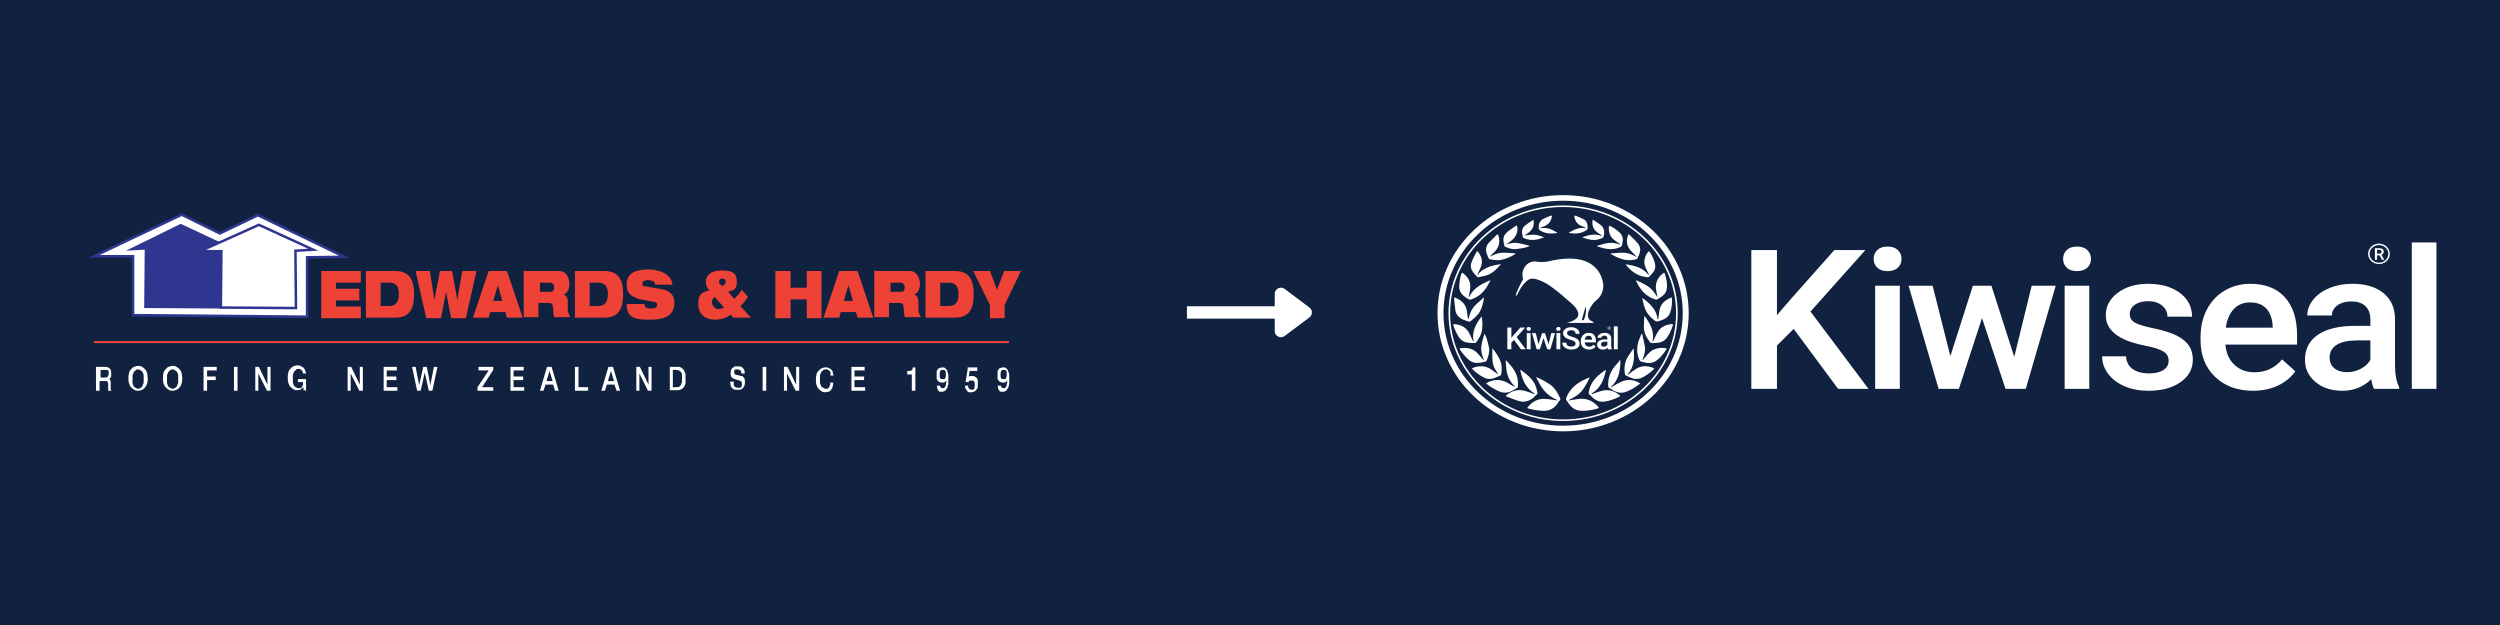 <svg xmlns="http://www.w3.org/2000/svg" xmlns:xlink="http://www.w3.org/1999/xlink" width="800" zoomAndPan="magnify" viewBox="0 0 600 150" height="200" preserveAspectRatio="xMidYMid meet" version="1.2"><defs><clipPath id="f319139be7"><path d="M 345 46.652 L 406 46.652 L 406 103.652 L 345 103.652 Z M 345 46.652 "/></clipPath><clipPath id="604ad27ca3"><path d="M 15 44.871 L 92 44.871 L 92 85 L 15 85 Z M 15 44.871 "/></clipPath></defs><g id="bb87cf6a4f"><rect x="0" width="600" y="0" height="150" style="fill:#ffffff;fill-opacity:1;stroke:none;"/><rect x="0" width="600" y="0" height="150" style="fill:#112241;fill-opacity:1;stroke:none;"/><path style=" stroke:none;fill-rule:nonzero;fill:#ffffff;fill-opacity:1;" d="M 430.488 78.938 L 426.469 82.938 L 426.469 93.324 L 420.316 93.324 L 420.316 60.016 L 426.469 60.016 L 426.469 75.641 L 429.875 71.684 L 440.242 60.02 L 447.684 60.02 L 434.52 74.773 L 448.438 93.328 L 441.145 93.328 Z M 430.488 78.938 "/><path style=" stroke:none;fill-rule:nonzero;fill:#ffffff;fill-opacity:1;" d="M 449.676 62.145 C 449.676 61.293 449.965 60.582 450.543 60.02 C 451.117 59.453 451.941 59.172 453.012 59.172 C 454.086 59.172 454.91 59.453 455.492 60.02 C 456.078 60.586 456.367 61.293 456.367 62.145 C 456.367 62.984 456.078 63.684 455.492 64.234 C 454.91 64.793 454.078 65.07 453.012 65.07 C 451.945 65.07 451.117 64.793 450.543 64.234 C 449.965 63.684 449.676 62.984 449.676 62.145 Z M 455.953 93.328 L 450.039 93.328 L 450.039 68.574 L 455.953 68.574 Z M 455.953 93.328 "/><path style=" stroke:none;fill-rule:nonzero;fill:#ffffff;fill-opacity:1;" d="M 483.422 85.66 L 487.605 68.574 L 493.371 68.574 L 486.191 93.328 L 481.324 93.328 L 475.68 76.332 L 470.133 93.328 L 465.266 93.328 L 458.062 68.574 L 463.828 68.574 L 468.086 85.48 L 473.488 68.574 L 477.941 68.574 Z M 483.422 85.66 "/><path style=" stroke:none;fill-rule:nonzero;fill:#ffffff;fill-opacity:1;" d="M 495.145 62.145 C 495.145 61.293 495.434 60.582 496.012 60.02 C 496.586 59.453 497.41 59.172 498.48 59.172 C 499.551 59.172 500.379 59.453 500.961 60.02 C 501.543 60.586 501.836 61.293 501.836 62.145 C 501.836 62.984 501.543 63.684 500.961 64.234 C 500.379 64.793 499.547 65.07 498.48 65.07 C 497.414 65.07 496.586 64.793 496.012 64.234 C 495.438 63.684 495.145 62.984 495.145 62.145 Z M 501.426 93.328 L 495.516 93.328 L 495.516 68.574 L 501.426 68.574 Z M 501.426 93.328 "/><path style=" stroke:none;fill-rule:nonzero;fill:#ffffff;fill-opacity:1;" d="M 520.473 86.598 C 520.473 85.609 520.043 84.855 519.172 84.336 C 518.305 83.816 516.863 83.359 514.855 82.965 C 512.844 82.57 511.16 82.066 509.816 81.457 C 506.863 80.113 505.391 78.168 505.391 75.625 C 505.391 73.488 506.348 71.703 508.262 70.27 C 510.176 68.84 512.613 68.117 515.562 68.117 C 518.707 68.117 521.25 68.852 523.188 70.312 C 525.125 71.777 526.094 73.676 526.094 76.008 L 520.184 76.008 C 520.184 74.941 519.758 74.055 518.914 73.344 C 518.074 72.633 516.949 72.281 515.555 72.281 C 514.258 72.281 513.199 72.562 512.379 73.129 C 511.559 73.695 511.148 74.449 511.148 75.391 C 511.148 76.246 511.527 76.91 512.293 77.379 C 513.055 77.852 514.594 78.332 516.914 78.812 C 519.234 79.293 521.055 79.867 522.375 80.527 C 523.695 81.191 524.676 81.988 525.32 82.918 C 525.961 83.848 526.281 84.977 526.281 86.305 C 526.281 88.531 525.301 90.332 523.336 91.711 C 521.371 93.094 518.801 93.781 515.625 93.781 C 513.469 93.781 511.547 93.418 509.859 92.684 C 508.172 91.953 506.859 90.945 505.914 89.664 C 504.977 88.383 504.504 87 504.504 85.523 L 510.246 85.523 C 510.328 86.836 510.852 87.848 511.828 88.555 C 512.805 89.262 514.09 89.617 515.699 89.617 C 517.258 89.617 518.438 89.336 519.25 88.781 C 520.07 88.227 520.473 87.5 520.473 86.598 Z M 520.473 86.598 "/><path style=" stroke:none;fill-rule:nonzero;fill:#ffffff;fill-opacity:1;" d="M 540.734 93.781 C 536.988 93.781 533.953 92.672 531.625 90.453 C 529.293 88.23 528.133 85.277 528.133 81.59 L 528.133 80.902 C 528.133 78.434 528.637 76.223 529.656 74.281 C 530.668 72.336 532.094 70.824 533.926 69.738 C 535.758 68.656 537.801 68.113 540.055 68.113 C 543.641 68.113 546.41 69.191 548.367 71.344 C 550.32 73.492 551.297 76.535 551.297 80.469 L 551.297 82.711 L 534.094 82.711 C 534.273 84.758 534.996 86.371 536.273 87.562 C 537.543 88.754 539.148 89.348 541.078 89.348 C 543.785 89.348 545.992 88.316 547.695 86.258 L 550.883 89.113 C 549.828 90.594 548.422 91.742 546.66 92.555 C 544.902 93.371 542.922 93.781 540.734 93.781 Z M 540.027 72.578 C 538.406 72.578 537.098 73.113 536.102 74.18 C 535.102 75.246 534.465 76.734 534.191 78.641 L 545.453 78.641 L 545.453 78.23 C 545.32 76.367 544.797 74.965 543.871 74.008 C 542.949 73.051 541.668 72.578 540.027 72.578 Z M 540.027 72.578 "/><path style=" stroke:none;fill-rule:nonzero;fill:#ffffff;fill-opacity:1;" d="M 569.766 93.328 C 569.508 92.855 569.277 92.086 569.082 91.016 C 567.199 92.863 564.898 93.785 562.172 93.785 C 559.527 93.785 557.375 93.078 555.699 91.66 C 554.027 90.242 553.191 88.488 553.191 86.398 C 553.191 83.758 554.238 81.734 556.32 80.324 C 558.402 78.914 561.383 78.207 565.262 78.207 L 568.887 78.207 L 568.887 76.582 C 568.887 75.301 568.504 74.277 567.742 73.508 C 566.98 72.734 565.82 72.348 564.266 72.348 C 562.922 72.348 561.816 72.668 560.957 73.297 C 560.094 73.93 559.664 74.73 559.664 75.711 L 553.754 75.711 C 553.754 74.352 554.23 73.082 555.191 71.898 C 556.148 70.715 557.445 69.789 559.098 69.117 C 560.746 68.445 562.578 68.109 564.605 68.109 C 567.688 68.109 570.145 68.84 571.977 70.297 C 573.809 71.754 574.75 73.801 574.801 76.438 L 574.801 87.602 C 574.801 89.832 575.133 91.605 575.797 92.934 L 575.797 93.324 L 569.766 93.324 Z M 563.27 89.324 C 564.438 89.324 565.535 89.059 566.566 88.523 C 567.598 87.988 568.371 87.273 568.891 86.371 L 568.891 81.703 L 565.707 81.703 C 563.52 81.703 561.867 82.066 560.766 82.781 C 559.66 83.496 559.109 84.512 559.109 85.824 C 559.109 86.891 559.488 87.742 560.238 88.375 C 560.996 89.008 562.008 89.324 563.27 89.324 Z M 563.27 89.324 "/><path style=" stroke:none;fill-rule:nonzero;fill:#ffffff;fill-opacity:1;" d="M 578.832 58.188 L 584.746 58.188 L 584.746 93.328 L 578.832 93.328 Z M 578.832 58.188 "/><path style=" stroke:none;fill-rule:nonzero;fill:#ffffff;fill-opacity:1;" d="M 363.359 81.57 L 362.73 82.199 L 362.73 83.824 L 361.762 83.824 L 361.762 78.605 L 362.73 78.605 L 362.73 81.055 L 363.262 80.434 L 364.887 78.602 L 366.051 78.602 L 363.992 80.91 L 366.172 83.816 L 365.027 83.816 Z M 363.359 81.57 "/><path style=" stroke:none;fill-rule:nonzero;fill:#ffffff;fill-opacity:1;" d="M 366.367 78.941 C 366.367 78.809 366.41 78.695 366.504 78.605 C 366.594 78.516 366.723 78.473 366.891 78.473 C 367.059 78.473 367.188 78.516 367.277 78.605 C 367.367 78.695 367.414 78.809 367.414 78.941 C 367.414 79.074 367.367 79.18 367.277 79.27 C 367.188 79.355 367.055 79.402 366.891 79.402 C 366.723 79.402 366.594 79.359 366.504 79.27 C 366.41 79.18 366.367 79.074 366.367 78.941 Z M 367.348 83.824 L 366.422 83.824 L 366.422 79.949 L 367.348 79.949 Z M 367.348 83.824 "/><path style=" stroke:none;fill-rule:nonzero;fill:#ffffff;fill-opacity:1;" d="M 371.652 82.625 L 372.309 79.949 L 373.211 79.949 L 372.086 83.824 L 371.324 83.824 L 370.441 81.164 L 369.57 83.824 L 368.809 83.824 L 367.68 79.949 L 368.582 79.949 L 369.246 82.598 L 370.094 79.949 L 370.793 79.949 Z M 371.652 82.625 "/><path style=" stroke:none;fill-rule:nonzero;fill:#ffffff;fill-opacity:1;" d="M 373.492 78.941 C 373.492 78.809 373.535 78.695 373.629 78.605 C 373.719 78.516 373.848 78.473 374.016 78.473 C 374.184 78.473 374.312 78.516 374.402 78.605 C 374.492 78.695 374.539 78.809 374.539 78.941 C 374.539 79.074 374.492 79.18 374.402 79.27 C 374.312 79.355 374.18 79.402 374.016 79.402 C 373.848 79.402 373.719 79.359 373.629 79.27 C 373.531 79.18 373.492 79.074 373.492 78.941 Z M 374.473 83.824 L 373.547 83.824 L 373.547 79.949 L 374.473 79.949 Z M 374.473 83.824 "/><path style=" stroke:none;fill-rule:nonzero;fill:#ffffff;fill-opacity:1;" d="M 378.137 82.48 C 378.137 82.25 378.051 82.074 377.879 81.949 C 377.707 81.824 377.398 81.699 376.949 81.57 C 376.504 81.441 376.148 81.305 375.883 81.148 C 375.379 80.848 375.129 80.457 375.129 79.977 C 375.129 79.559 375.309 79.211 375.676 78.938 C 376.039 78.66 376.512 78.527 377.098 78.527 C 377.484 78.527 377.824 78.598 378.133 78.73 C 378.434 78.863 378.668 79.055 378.844 79.301 C 379.016 79.551 379.102 79.824 379.102 80.125 L 378.141 80.125 C 378.141 79.848 378.051 79.641 377.867 79.484 C 377.684 79.332 377.426 79.254 377.086 79.254 C 376.773 79.254 376.527 79.316 376.352 79.441 C 376.18 79.57 376.094 79.746 376.094 79.973 C 376.094 80.168 376.188 80.324 376.375 80.453 C 376.562 80.582 376.871 80.707 377.305 80.824 C 377.738 80.945 378.086 81.082 378.344 81.238 C 378.605 81.391 378.801 81.566 378.918 81.77 C 379.043 81.969 379.102 82.203 379.102 82.469 C 379.102 82.898 378.926 83.246 378.57 83.504 C 378.215 83.762 377.734 83.891 377.125 83.891 C 376.723 83.891 376.352 83.82 376.016 83.68 C 375.68 83.539 375.418 83.348 375.23 83.102 C 375.047 82.859 374.953 82.57 374.953 82.242 L 375.922 82.242 C 375.922 82.535 376.023 82.766 376.234 82.93 C 376.445 83.094 376.742 83.176 377.133 83.176 C 377.469 83.176 377.723 83.109 377.891 82.98 C 378.051 82.863 378.137 82.691 378.137 82.48 Z M 378.137 82.48 "/><path style=" stroke:none;fill-rule:nonzero;fill:#ffffff;fill-opacity:1;" d="M 381.363 83.898 C 380.773 83.898 380.301 83.723 379.938 83.375 C 379.57 83.027 379.391 82.566 379.391 81.988 L 379.391 81.879 C 379.391 81.496 379.465 81.148 379.625 80.844 C 379.785 80.539 380.008 80.305 380.297 80.133 C 380.582 79.961 380.902 79.879 381.258 79.879 C 381.82 79.879 382.25 80.047 382.562 80.383 C 382.867 80.723 383.023 81.199 383.023 81.816 L 383.023 82.168 L 380.328 82.168 C 380.355 82.488 380.469 82.742 380.668 82.926 C 380.871 83.109 381.121 83.203 381.422 83.203 C 381.848 83.203 382.191 83.043 382.457 82.719 L 382.957 83.172 C 382.793 83.402 382.57 83.582 382.297 83.711 C 382.016 83.836 381.703 83.898 381.363 83.898 Z M 381.25 80.578 C 380.992 80.578 380.789 80.664 380.633 80.832 C 380.477 80.996 380.379 81.23 380.332 81.527 L 382.098 81.527 L 382.098 81.465 C 382.078 81.172 381.992 80.953 381.852 80.805 C 381.711 80.648 381.508 80.578 381.25 80.578 Z M 381.25 80.578 "/><path style=" stroke:none;fill-rule:nonzero;fill:#ffffff;fill-opacity:1;" d="M 385.906 83.828 C 385.867 83.754 385.828 83.633 385.801 83.465 C 385.508 83.754 385.145 83.898 384.719 83.898 C 384.305 83.898 383.965 83.789 383.707 83.566 C 383.445 83.344 383.312 83.066 383.312 82.742 C 383.312 82.332 383.477 82.012 383.801 81.789 C 384.125 81.566 384.594 81.461 385.199 81.461 L 385.77 81.461 L 385.77 81.207 C 385.77 81.008 385.711 80.848 385.594 80.727 C 385.473 80.609 385.293 80.547 385.047 80.547 C 384.836 80.547 384.664 80.598 384.527 80.699 C 384.391 80.797 384.324 80.926 384.324 81.074 L 383.398 81.074 C 383.398 80.859 383.473 80.664 383.625 80.48 C 383.773 80.293 383.98 80.148 384.234 80.043 C 384.496 79.934 384.781 79.883 385.098 79.883 C 385.578 79.883 385.961 80 386.25 80.227 C 386.535 80.453 386.684 80.773 386.691 81.191 L 386.691 82.938 C 386.691 83.285 386.742 83.566 386.848 83.773 L 386.848 83.836 L 385.906 83.836 Z M 384.891 83.199 C 385.074 83.199 385.246 83.156 385.406 83.078 C 385.566 82.992 385.688 82.879 385.77 82.738 L 385.77 82.004 L 385.27 82.004 C 384.926 82.004 384.668 82.059 384.496 82.172 C 384.32 82.285 384.234 82.441 384.234 82.648 C 384.234 82.816 384.293 82.949 384.414 83.047 C 384.535 83.148 384.695 83.199 384.891 83.199 Z M 384.891 83.199 "/><path style=" stroke:none;fill-rule:nonzero;fill:#ffffff;fill-opacity:1;" d="M 387.328 78.32 L 388.254 78.32 L 388.254 83.824 L 387.328 83.824 Z M 387.328 78.32 "/><path style=" stroke:none;fill-rule:nonzero;fill:#ffffff;fill-opacity:1;" d="M 386.258 78.805 L 386.164 78.805 L 386.164 78.98 L 386.074 78.98 L 386.074 78.516 L 386.25 78.516 C 386.305 78.516 386.348 78.527 386.383 78.551 C 386.414 78.574 386.426 78.609 386.426 78.652 C 386.426 78.684 386.418 78.707 386.402 78.73 C 386.391 78.75 386.367 78.77 386.336 78.777 L 386.445 78.969 L 386.445 78.973 L 386.355 78.973 Z M 386.164 78.738 L 386.25 78.738 C 386.277 78.738 386.301 78.73 386.316 78.719 C 386.336 78.703 386.34 78.684 386.34 78.66 C 386.34 78.637 386.332 78.617 386.316 78.605 C 386.305 78.594 386.281 78.586 386.25 78.586 L 386.156 78.586 L 386.156 78.738 Z M 386.164 78.738 "/><path style=" stroke:none;fill-rule:nonzero;fill:#ffffff;fill-opacity:1;" d="M 386.234 79.156 C 385.992 79.156 385.801 78.969 385.801 78.746 C 385.801 78.52 386 78.34 386.234 78.34 C 386.477 78.34 386.668 78.523 386.668 78.746 C 386.668 78.969 386.477 79.156 386.234 79.156 Z M 386.234 78.395 C 386.031 78.395 385.863 78.555 385.863 78.746 C 385.863 78.941 386.031 79.098 386.234 79.098 C 386.441 79.098 386.609 78.941 386.609 78.746 C 386.609 78.551 386.441 78.395 386.234 78.395 Z M 386.234 78.395 "/><path style=" stroke:none;fill-rule:nonzero;fill:#ffffff;fill-opacity:1;" d="M 375.145 101.035 C 371.43 101.035 367.828 100.348 364.438 99 C 361.164 97.699 358.223 95.836 355.695 93.461 C 353.172 91.086 351.188 88.32 349.801 85.242 C 348.367 82.051 347.641 78.668 347.641 75.172 C 347.641 71.68 348.371 68.293 349.801 65.105 C 351.188 62.027 353.172 59.262 355.695 56.887 C 358.223 54.512 361.16 52.648 364.438 51.344 C 367.828 49.996 371.43 49.312 375.145 49.312 C 378.859 49.312 382.461 50 385.852 51.344 C 389.125 52.648 392.07 54.512 394.594 56.887 C 397.121 59.262 399.102 62.023 400.488 65.105 C 401.926 68.293 402.648 71.68 402.648 75.172 C 402.648 78.668 401.922 82.051 400.488 85.242 C 399.102 88.316 397.121 91.086 394.594 93.461 C 392.07 95.836 389.129 97.699 385.852 99 C 382.461 100.348 378.859 101.035 375.145 101.035 Z M 375.145 49.684 C 371.484 49.684 367.934 50.355 364.594 51.684 C 361.367 52.969 358.469 54.805 355.973 57.148 C 353.484 59.488 351.531 62.215 350.16 65.25 C 348.75 68.395 348.031 71.73 348.031 75.172 C 348.031 78.613 348.75 81.953 350.16 85.094 C 351.531 88.129 353.48 90.855 355.973 93.199 C 358.461 95.539 361.363 97.379 364.594 98.664 C 367.934 99.992 371.484 100.664 375.145 100.664 C 378.805 100.664 382.355 99.992 385.699 98.664 C 388.926 97.379 391.824 95.543 394.316 93.199 C 396.805 90.859 398.762 88.133 400.129 85.094 C 401.543 81.953 402.258 78.613 402.258 75.172 C 402.258 71.73 401.543 68.395 400.129 65.25 C 398.762 62.219 396.809 59.492 394.316 57.148 C 391.828 54.809 388.93 52.969 385.699 51.684 C 382.355 50.355 378.805 49.684 375.145 49.684 Z M 375.145 49.684 "/><g clip-rule="nonzero" clip-path="url(#f319139be7)"><path style=" stroke:none;fill-rule:nonzero;fill:#ffffff;fill-opacity:1;" d="M 375.145 103.516 C 371.074 103.516 367.129 102.766 363.414 101.285 C 359.82 99.859 356.598 97.816 353.832 95.215 C 351.062 92.613 348.891 89.578 347.371 86.203 C 345.801 82.711 345.004 78.996 345.004 75.172 C 345.004 71.352 345.801 67.633 347.371 64.141 C 348.891 60.766 351.062 57.734 353.832 55.133 C 356.598 52.531 359.824 50.488 363.414 49.059 C 367.129 47.582 371.078 46.832 375.145 46.832 C 379.211 46.832 383.164 47.582 386.879 49.059 C 390.469 50.488 393.691 52.531 396.461 55.133 C 399.227 57.734 401.402 60.77 402.918 64.141 C 404.492 67.633 405.289 71.352 405.289 75.172 C 405.289 78.996 404.492 82.711 402.918 86.203 C 401.402 89.582 399.227 92.613 396.461 95.215 C 393.691 97.816 390.465 99.859 386.879 101.285 C 383.164 102.766 379.215 103.516 375.145 103.516 Z M 375.145 48.172 C 371.27 48.172 367.512 48.891 363.969 50.293 C 360.551 51.652 357.477 53.602 354.844 56.082 C 352.203 58.562 350.133 61.445 348.691 64.66 C 347.195 67.992 346.434 71.523 346.434 75.168 C 346.434 78.816 347.195 82.348 348.691 85.676 C 350.133 88.891 352.207 91.781 354.844 94.258 C 357.48 96.738 360.551 98.684 363.969 100.043 C 367.512 101.449 371.266 102.164 375.145 102.164 C 379.023 102.164 382.781 101.449 386.32 100.043 C 389.742 98.684 392.812 96.734 395.449 94.258 C 398.086 91.777 400.156 88.891 401.602 85.676 C 403.098 82.348 403.859 78.816 403.859 75.168 C 403.859 71.523 403.098 67.992 401.602 64.66 C 400.156 61.445 398.082 58.559 395.449 56.082 C 392.809 53.598 389.742 51.652 386.32 50.293 C 382.785 48.891 379.023 48.172 375.145 48.172 Z M 375.145 48.172 "/></g><path style=" stroke:none;fill-rule:nonzero;fill:#ffffff;fill-opacity:1;" d="M 376.535 96.105 C 377.262 95.992 377.98 95.879 378.707 95.77 C 380.676 95.477 382.246 96.145 383.5 97.551 C 383.801 97.887 383.785 97.941 383.34 98.066 C 382.016 98.438 380.652 98.676 379.273 98.574 C 377.949 98.469 377.023 97.715 376.363 96.656 C 376.258 96.492 376.172 96.305 376.031 96.176 C 375.758 95.934 375.816 95.699 375.93 95.406 C 376.758 93.316 378.391 91.961 380.461 91.008 C 380.816 90.848 381.172 90.691 381.559 90.562 C 381.004 91.703 380.438 92.832 379.629 93.82 C 378.816 94.824 377.66 95.441 376.484 96.02 C 376.504 96.051 376.523 96.078 376.535 96.105 Z M 376.535 96.105 "/><path style=" stroke:none;fill-rule:nonzero;fill:#ffffff;fill-opacity:1;" d="M 368.773 90.523 C 369.277 90.766 369.793 90.984 370.289 91.246 C 370.77 91.496 371.23 91.789 371.691 92.07 C 373.059 92.91 373.801 94.188 374.426 95.547 C 374.531 95.77 374.484 95.949 374.312 96.129 C 374.18 96.262 374.066 96.418 373.973 96.574 C 373.402 97.578 372.551 98.262 371.367 98.527 C 370.992 98.609 370.59 98.602 370.203 98.586 C 369.07 98.527 367.945 98.371 366.855 98.047 C 366.539 97.953 366.508 97.902 366.711 97.652 C 367.715 96.457 368.984 95.68 370.641 95.723 C 371.609 95.75 372.57 95.949 373.531 96.074 C 373.609 96.082 373.688 96.082 373.793 96.027 C 373.656 95.953 373.523 95.879 373.383 95.816 C 371.449 94.953 370.188 93.504 369.293 91.719 C 369.105 91.348 368.891 90.984 368.691 90.613 C 368.723 90.586 368.746 90.555 368.773 90.523 Z M 368.773 90.523 "/><path style=" stroke:none;fill-rule:nonzero;fill:#ffffff;fill-opacity:1;" d="M 368.375 94.488 C 366.098 93.156 365.316 91.016 364.824 88.699 C 365.051 88.848 365.273 89 365.488 89.152 C 366.438 89.848 367.336 90.598 368 91.559 C 368.566 92.383 368.781 93.336 369.012 94.273 C 369.039 94.391 368.902 94.562 368.805 94.684 C 368.695 94.816 368.527 94.91 368.414 95.043 C 367.797 95.785 366.98 96.207 366.012 96.379 C 365.406 96.484 364.816 96.336 364.258 96.16 C 363.391 95.887 362.543 95.551 361.695 95.223 C 361.355 95.09 361.348 95 361.625 94.777 C 362.91 93.766 364.355 93.348 366 93.816 C 366.695 94.012 367.359 94.277 368.039 94.512 C 368.117 94.535 368.199 94.555 368.277 94.574 C 368.316 94.555 368.344 94.52 368.375 94.488 Z M 368.375 94.488 "/><path style=" stroke:none;fill-rule:nonzero;fill:#ffffff;fill-opacity:1;" d="M 385.457 88.711 C 384.977 91.023 384.195 93.16 381.914 94.492 C 381.941 94.523 381.973 94.555 382 94.582 C 382.082 94.562 382.164 94.551 382.242 94.523 C 383.059 94.258 383.855 93.922 384.691 93.742 C 386.23 93.414 387.566 93.891 388.723 94.859 C 388.887 94.996 388.879 95.09 388.668 95.195 C 387.508 95.785 386.281 96.23 384.977 96.387 C 383.766 96.535 382.777 96.008 381.973 95.168 C 381.852 95.039 381.75 94.879 381.602 94.789 C 381.281 94.602 381.258 94.379 381.312 94.039 C 381.676 91.914 383.008 90.414 384.777 89.176 C 385.004 89.012 385.234 88.863 385.457 88.711 Z M 385.457 88.711 "/><path style=" stroke:none;fill-rule:nonzero;fill:#ffffff;fill-opacity:1;" d="M 386.711 92.965 C 387.121 92.711 387.516 92.426 387.949 92.215 C 388.605 91.887 389.254 91.492 389.961 91.324 C 391.164 91.043 392.344 91.258 393.414 91.887 C 393.465 91.918 393.512 91.965 393.684 92.105 C 393.547 92.168 393.422 92.199 393.336 92.27 C 392.371 93.02 391.324 93.652 390.152 94.066 C 388.953 94.488 387.859 94.168 386.852 93.496 C 386.672 93.379 386.504 93.242 386.312 93.16 C 386.059 93.055 385.973 92.891 385.961 92.637 C 385.895 90.836 386.422 89.223 387.641 87.82 C 387.965 87.453 388.293 87.086 388.605 86.711 C 388.68 86.625 388.711 86.508 388.762 86.406 C 388.805 86.445 388.852 86.488 388.902 86.527 C 388.867 88.871 388.566 91.133 386.594 92.887 C 386.633 92.91 386.668 92.938 386.711 92.965 Z M 386.711 92.965 "/><path style=" stroke:none;fill-rule:nonzero;fill:#ffffff;fill-opacity:1;" d="M 356.645 92.066 C 357.168 91.652 357.684 91.488 358.215 91.355 C 359.664 91.004 360.973 91.324 362.188 92.105 C 362.648 92.402 363.121 92.676 363.641 92.91 C 363.449 92.676 363.258 92.438 363.062 92.211 C 362.039 91.027 361.594 89.645 361.492 88.148 C 361.461 87.703 361.418 87.258 361.379 86.809 C 361.371 86.715 361.379 86.617 361.379 86.477 C 361.473 86.531 361.52 86.551 361.555 86.586 C 362.57 87.629 363.5 88.727 364 90.074 C 364.328 90.949 364.328 91.875 364.312 92.793 C 364.312 92.898 364.191 93.027 364.09 93.098 C 363.855 93.266 363.594 93.418 363.34 93.57 C 362.203 94.258 361.031 94.5 359.754 93.918 C 358.746 93.461 357.793 92.926 356.934 92.246 C 356.859 92.188 356.77 92.145 356.645 92.066 Z M 356.645 92.066 "/><path style=" stroke:none;fill-rule:nonzero;fill:#ffffff;fill-opacity:1;" d="M 394.152 71.496 C 396.004 72.852 397.598 74.332 397.836 76.668 C 397.879 76.66 397.914 76.648 397.953 76.641 C 397.98 76.523 398.016 76.402 398.031 76.285 C 398.125 75.609 398.16 74.922 398.316 74.262 C 398.664 72.789 399.742 71.934 401.211 71.371 C 401.242 71.492 401.273 71.566 401.277 71.637 C 401.332 72.785 401.223 73.922 400.844 75.012 C 400.5 76.008 399.66 76.578 398.625 76.906 C 398.359 76.988 398.098 77.086 397.828 77.137 C 397.676 77.168 397.469 77.164 397.352 77.082 C 395.918 76.109 394.914 74.852 394.527 73.203 C 394.43 72.797 394.316 72.391 394.227 71.984 C 394.18 71.832 394.172 71.664 394.152 71.496 Z M 394.152 71.496 "/><path style=" stroke:none;fill-rule:nonzero;fill:#ffffff;fill-opacity:1;" d="M 349.039 71.359 C 350.551 71.941 351.625 72.793 351.98 74.266 C 352.133 74.895 352.164 75.551 352.254 76.199 C 352.273 76.344 352.301 76.492 352.398 76.645 C 352.488 76.34 352.578 76.031 352.664 75.727 C 352.961 74.672 353.488 73.746 354.336 72.988 C 354.906 72.477 355.473 71.965 356.039 71.449 C 356.074 71.461 356.109 71.477 356.148 71.488 C 356.102 71.746 356.07 72.008 356.016 72.262 C 355.77 73.359 355.504 74.469 354.77 75.375 C 354.246 76.023 353.547 76.543 352.918 77.109 C 352.848 77.176 352.688 77.211 352.59 77.184 C 352.117 77.047 351.633 76.922 351.188 76.73 C 350.121 76.262 349.422 75.496 349.277 74.367 C 349.168 73.555 349.09 72.734 349.008 71.918 C 348.992 71.762 349.027 71.598 349.039 71.359 Z M 349.039 71.359 "/><path style=" stroke:none;fill-rule:nonzero;fill:#ffffff;fill-opacity:1;" d="M 357.719 67.246 C 356.758 69.25 355.594 70.961 353.355 71.75 C 353.215 71.801 353.082 71.887 352.938 71.902 C 352.801 71.922 352.641 71.898 352.523 71.84 C 352.289 71.719 352.078 71.555 351.852 71.418 C 350.77 70.742 350.129 69.844 350.211 68.57 C 350.27 67.594 350.43 66.633 350.734 65.688 C 350.816 65.441 350.934 65.422 351.125 65.57 C 352.27 66.449 352.969 67.539 352.863 68.969 C 352.809 69.703 352.633 70.434 352.508 71.168 C 352.496 71.238 352.492 71.312 352.527 71.422 C 353.5 69.227 355.465 68.145 357.719 67.246 Z M 357.719 67.246 "/><path style=" stroke:none;fill-rule:nonzero;fill:#ffffff;fill-opacity:1;" d="M 353.676 81.957 C 353.164 79.617 354.215 77.727 355.605 75.914 C 355.621 76.062 355.633 76.207 355.656 76.352 C 355.809 77.406 355.824 78.461 355.633 79.516 C 355.484 80.324 355.039 81.016 354.598 81.699 C 354.527 81.805 354.457 81.906 354.387 82.008 C 354.227 82.262 354.031 82.375 353.691 82.316 C 353.367 82.266 353.02 82.332 352.688 82.301 C 351.586 82.203 350.676 81.789 350.094 80.855 C 349.547 79.984 349.121 79.07 348.812 78.102 C 348.734 77.852 348.809 77.754 349.082 77.785 C 350.516 77.926 351.711 78.477 352.449 79.676 C 352.836 80.309 353.098 81.004 353.422 81.672 C 353.465 81.77 353.527 81.859 353.574 81.953 C 353.613 81.957 353.645 81.957 353.676 81.957 Z M 353.676 81.957 "/><path style=" stroke:none;fill-rule:nonzero;fill:#ffffff;fill-opacity:1;" d="M 392.652 67.242 C 393.699 67.742 394.754 68.184 395.68 68.844 C 396.617 69.512 397.195 70.461 397.824 71.379 C 397.723 70.875 397.625 70.367 397.516 69.867 C 397.16 68.219 397.641 66.828 398.977 65.711 C 399.406 65.352 399.457 65.367 399.613 65.879 C 399.945 66.98 400.191 68.105 400.043 69.25 C 399.906 70.277 399.219 70.992 398.289 71.504 C 398.195 71.555 398.074 71.582 398.008 71.66 C 397.688 72.043 397.348 71.91 396.949 71.766 C 394.719 70.961 393.527 69.273 392.625 67.336 C 392.621 67.32 392.629 67.309 392.652 67.242 Z M 392.652 67.242 "/><path style=" stroke:none;fill-rule:nonzero;fill:#ffffff;fill-opacity:1;" d="M 394.77 75.914 C 396.066 77.727 397.121 79.613 396.613 81.945 C 396.645 81.945 396.68 81.949 396.711 81.949 C 396.762 81.863 396.816 81.777 396.859 81.688 C 397.262 80.902 397.566 80.055 398.086 79.344 C 398.816 78.348 399.938 77.887 401.219 77.785 C 401.473 77.762 401.551 77.852 401.477 78.086 C 401.148 79.137 400.711 80.141 400.059 81.051 C 399.422 81.941 398.465 82.289 397.359 82.316 C 397.043 82.328 396.73 82.352 396.418 82.332 C 396.277 82.32 396.09 82.25 396.012 82.145 C 395.133 80.992 394.469 79.77 394.527 78.293 C 394.559 77.504 394.594 76.715 394.629 75.934 C 394.676 75.922 394.723 75.918 394.77 75.914 Z M 394.77 75.914 "/><path style=" stroke:none;fill-rule:nonzero;fill:#ffffff;fill-opacity:1;" d="M 394.113 80.137 C 394.34 81.188 394.629 82.23 394.781 83.289 C 394.938 84.375 394.555 85.406 394.168 86.422 C 394.199 86.438 394.227 86.445 394.258 86.457 C 394.52 86.141 394.773 85.816 395.043 85.5 C 395.602 84.844 396.164 84.176 397.039 83.844 C 397.898 83.512 398.789 83.398 399.711 83.555 C 400.012 83.609 400.043 83.676 399.887 83.922 C 399.277 84.879 398.551 85.758 397.641 86.469 C 396.734 87.176 395.676 87.246 394.574 86.945 C 394.336 86.883 394.082 86.863 393.855 86.77 C 393.699 86.707 393.523 86.574 393.461 86.426 C 392.695 84.703 392.785 82.977 393.484 81.254 C 393.637 80.879 393.797 80.508 393.957 80.133 C 394.004 80.137 394.059 80.137 394.113 80.137 Z M 394.113 80.137 "/><path style=" stroke:none;fill-rule:nonzero;fill:#ffffff;fill-opacity:1;" d="M 356.129 86.422 C 355.75 85.402 355.402 84.379 355.504 83.281 C 355.602 82.207 355.957 81.184 356.246 80.145 C 356.277 80.141 356.312 80.137 356.344 80.129 C 356.504 80.504 356.703 80.871 356.816 81.258 C 357.031 81.992 357.23 82.73 357.363 83.48 C 357.551 84.539 357.164 85.527 356.816 86.512 C 356.781 86.613 356.656 86.727 356.551 86.758 C 356.121 86.875 355.684 86.984 355.234 87.055 C 354.199 87.207 353.258 87.02 352.473 86.32 C 351.684 85.613 351 84.832 350.441 83.953 C 350.262 83.672 350.289 83.598 350.617 83.555 C 352.18 83.352 353.566 83.664 354.641 84.816 C 355.059 85.258 355.43 85.734 355.824 86.191 C 355.895 86.277 355.969 86.363 356.043 86.449 C 356.07 86.438 356.098 86.43 356.129 86.422 Z M 356.129 86.422 "/><path style=" stroke:none;fill-rule:nonzero;fill:#ffffff;fill-opacity:1;" d="M 392.07 83.734 C 392.281 85.922 392.242 88.055 390.59 89.867 C 390.625 89.887 390.66 89.902 390.691 89.922 C 390.766 89.875 390.84 89.832 390.906 89.777 C 391.473 89.367 392.016 88.93 392.609 88.555 C 393.902 87.727 395.285 87.742 396.695 88.254 C 396.805 88.293 396.902 88.359 397.039 88.434 C 396.949 88.539 396.883 88.637 396.805 88.707 C 395.996 89.48 395.094 90.152 394.066 90.645 C 393.031 91.137 391.988 90.984 390.988 90.484 C 390.742 90.363 390.5 90.227 390.242 90.125 C 389.973 90.02 389.973 89.801 389.945 89.594 C 389.762 88.121 389.953 86.711 390.812 85.426 C 391.199 84.844 391.59 84.262 391.984 83.684 C 392.012 83.699 392.039 83.719 392.07 83.734 Z M 392.07 83.734 "/><path style=" stroke:none;fill-rule:nonzero;fill:#ffffff;fill-opacity:1;" d="M 353.262 88.438 C 353.832 88.078 354.445 87.98 355.07 87.918 C 356.422 87.789 357.508 88.316 358.504 89.105 C 358.859 89.387 359.223 89.656 359.637 89.891 C 359.539 89.73 359.438 89.574 359.332 89.414 C 358.836 88.684 358.391 87.914 358.262 87.051 C 358.156 86.328 358.18 85.586 358.156 84.859 C 358.145 84.484 358.156 84.113 358.156 83.664 C 358.281 83.746 358.324 83.762 358.352 83.797 C 359.125 84.77 359.809 85.793 360.195 86.965 C 360.504 87.902 360.418 88.859 360.309 89.809 C 360.301 89.906 360.223 90.043 360.137 90.082 C 359.523 90.352 358.918 90.668 358.277 90.844 C 357.547 91.043 356.797 90.969 356.109 90.598 C 355.121 90.062 354.219 89.418 353.422 88.648 C 353.371 88.594 353.336 88.527 353.262 88.438 Z M 353.262 88.438 "/><path style=" stroke:none;fill-rule:nonzero;fill:#ffffff;fill-opacity:1;" d="M 395.762 65.926 C 395.574 65.551 395.395 65.18 395.207 64.805 C 394.855 64.09 394.559 63.363 394.66 62.547 C 394.754 61.773 395.027 61.07 395.547 60.457 C 395.648 60.336 395.758 60.227 395.895 60.43 C 396.516 61.371 397.027 62.355 397.23 63.449 C 397.406 64.395 397 65.199 396.312 65.887 C 396.207 65.988 396.066 66.07 396 66.191 C 395.809 66.535 395.539 66.539 395.16 66.5 C 393.391 66.32 392.02 65.488 390.859 64.285 C 390.598 64.02 390.352 63.738 390.125 63.438 C 392.281 63.715 394.305 64.223 395.672 66.016 C 395.699 65.984 395.73 65.953 395.762 65.926 Z M 395.762 65.926 "/><path style=" stroke:none;fill-rule:nonzero;fill:#ffffff;fill-opacity:1;" d="M 359.496 56.188 C 359.602 56.543 359.73 56.836 359.773 57.133 C 359.965 58.422 359.617 59.551 358.625 60.484 C 358.254 60.836 357.898 61.203 357.551 61.598 C 358.504 61.168 359.445 60.684 360.508 60.656 C 361.562 60.633 362.621 60.742 363.676 60.801 C 363.688 60.832 363.695 60.867 363.707 60.902 C 363.645 60.957 363.59 61.027 363.516 61.07 C 362.449 61.676 361.344 62.211 360.094 62.402 C 359.223 62.535 358.367 62.375 357.52 62.223 C 357.445 62.211 357.355 62.141 357.328 62.074 C 357.117 61.566 356.852 61.07 356.73 60.543 C 356.531 59.672 356.742 58.859 357.391 58.184 C 357.965 57.59 358.559 57.016 359.145 56.434 C 359.227 56.352 359.332 56.301 359.496 56.188 Z M 359.496 56.188 "/><path style=" stroke:none;fill-rule:nonzero;fill:#ffffff;fill-opacity:1;" d="M 360.18 63.395 C 360.148 63.465 360.141 63.516 360.113 63.551 C 359.277 64.492 358.406 65.422 357.195 65.93 C 356.449 66.242 355.605 66.348 354.797 66.539 C 354.711 66.559 354.562 66.508 354.508 66.441 C 354.102 65.973 353.648 65.523 353.336 65 C 352.848 64.203 352.953 63.344 353.324 62.531 C 353.637 61.848 353.98 61.184 354.336 60.523 C 354.492 60.234 354.578 60.238 354.789 60.516 C 355.66 61.66 355.93 62.895 355.344 64.227 C 355.121 64.742 354.855 65.242 354.617 65.754 C 354.59 65.812 354.57 65.879 354.582 65.984 C 355.984 64.23 358.012 63.715 360.18 63.395 Z M 360.18 63.395 "/><path style=" stroke:none;fill-rule:nonzero;fill:#ffffff;fill-opacity:1;" d="M 386.605 60.805 C 387.656 60.746 388.707 60.633 389.754 60.656 C 390.824 60.684 391.781 61.156 392.719 61.633 C 392.734 61.613 392.75 61.59 392.77 61.57 C 392.695 61.492 392.617 61.422 392.543 61.344 C 392.078 60.859 391.57 60.41 391.164 59.887 C 390.324 58.805 390.289 57.605 390.75 56.371 C 390.766 56.328 390.805 56.289 390.852 56.227 C 390.945 56.281 391.035 56.316 391.098 56.379 C 391.762 57.051 392.473 57.684 393.066 58.402 C 393.852 59.34 393.77 60.387 393.25 61.426 C 393.203 61.516 393.117 61.602 393.109 61.695 C 393.066 62.152 392.73 62.234 392.328 62.316 C 390.234 62.742 388.438 62.039 386.719 61.027 C 386.668 60.996 386.637 60.945 386.594 60.906 C 386.594 60.871 386.602 60.836 386.605 60.805 Z M 386.605 60.805 "/><path style=" stroke:none;fill-rule:nonzero;fill:#ffffff;fill-opacity:1;" d="M 364.102 54.238 C 364.535 56.371 363.211 57.602 361.434 58.625 C 362.387 58.43 363.32 58.168 364.27 58.32 C 365.199 58.477 366.105 58.742 367.023 58.961 C 367.023 59.004 367.023 59.051 367.027 59.094 C 366.684 59.211 366.348 59.367 365.996 59.438 C 365.227 59.586 364.453 59.742 363.672 59.801 C 362.84 59.863 362.062 59.539 361.297 59.262 C 361.215 59.23 361.109 59.156 361.094 59.086 C 360.852 58.164 360.586 57.215 361.164 56.336 C 361.434 55.934 361.832 55.586 362.23 55.285 C 362.777 54.863 363.387 54.508 363.965 54.121 C 364.004 54.164 364.051 54.199 364.102 54.238 Z M 364.102 54.238 "/><path style=" stroke:none;fill-rule:nonzero;fill:#ffffff;fill-opacity:1;" d="M 383.277 59.016 C 384.18 58.719 385.086 58.434 386.039 58.312 C 386.992 58.199 387.918 58.406 388.828 58.688 C 388.84 58.656 388.852 58.625 388.859 58.598 C 388.559 58.395 388.254 58.195 387.953 57.988 C 387.32 57.555 386.727 57.094 386.422 56.371 C 386.164 55.762 386.066 55.137 386.129 54.492 C 386.164 54.172 386.246 54.137 386.531 54.285 C 387.379 54.727 388.16 55.262 388.816 55.926 C 389.523 56.641 389.586 57.504 389.367 58.41 C 389.352 58.473 389.309 58.527 389.312 58.582 C 389.348 59.141 388.949 59.289 388.488 59.457 C 387.066 59.977 385.664 59.84 384.262 59.418 C 383.93 59.32 383.602 59.199 383.273 59.09 C 383.273 59.07 383.273 59.043 383.277 59.016 Z M 383.277 59.016 "/><path style=" stroke:none;fill-rule:nonzero;fill:#ffffff;fill-opacity:1;" d="M 379.789 56.918 C 381.316 56.367 382.824 56.004 384.43 56.645 C 384.434 56.613 384.445 56.574 384.449 56.539 C 384.148 56.332 383.852 56.129 383.551 55.926 C 382.512 55.234 382.074 54.285 382.191 53.105 C 382.203 53.012 382.234 52.918 382.273 52.707 C 382.895 53.125 383.449 53.48 383.988 53.863 C 384.965 54.562 385.168 55.465 384.914 56.578 C 384.762 57.242 384.262 57.25 383.805 57.395 C 382.434 57.836 381.145 57.465 379.863 57.02 C 379.844 57.012 379.836 56.984 379.789 56.918 Z M 379.789 56.918 "/><path style=" stroke:none;fill-rule:nonzero;fill:#ffffff;fill-opacity:1;" d="M 368.039 52.781 C 368.422 54.645 367.336 55.691 365.828 56.508 C 366.645 56.445 367.426 56.312 368.199 56.336 C 368.988 56.363 369.738 56.648 370.484 56.895 C 370.488 56.93 370.488 56.957 370.492 56.992 C 370.242 57.082 369.988 57.176 369.734 57.258 C 368.41 57.676 367.09 57.727 365.781 57.176 C 365.602 57.102 365.492 57.012 365.465 56.805 C 365.422 56.453 365.297 56.109 365.277 55.758 C 365.25 55.121 365.465 54.547 366.008 54.129 C 366.547 53.715 367.125 53.332 367.688 52.941 C 367.781 52.879 367.895 52.848 368.039 52.781 Z M 368.039 52.781 "/><path style=" stroke:none;fill-rule:nonzero;fill:#ffffff;fill-opacity:1;" d="M 376.512 55.859 C 377.789 55.086 379.078 54.457 380.664 54.777 C 380.66 54.746 380.66 54.719 380.656 54.688 C 380.262 54.52 379.859 54.359 379.461 54.188 C 378.5 53.766 378.035 53.012 377.867 52.066 C 377.816 51.773 377.914 51.68 378.195 51.793 C 378.836 52.055 379.484 52.312 380.094 52.633 C 380.719 52.969 380.945 53.559 381.004 54.207 C 381.02 54.43 381.027 54.656 381 54.875 C 380.984 54.984 380.922 55.117 380.836 55.176 C 379.559 56.09 378.117 56.188 376.605 55.91 C 376.582 55.91 376.562 55.891 376.512 55.859 Z M 376.512 55.859 "/><path style=" stroke:none;fill-rule:nonzero;fill:#ffffff;fill-opacity:1;" d="M 369.594 54.781 C 371.215 54.461 372.508 55.078 373.793 55.863 C 373.691 55.895 373.621 55.938 373.547 55.949 C 372.137 56.141 370.781 56.094 369.574 55.254 C 369.379 55.121 369.289 55 369.293 54.762 C 369.297 54.281 369.262 53.789 369.539 53.363 C 369.723 53.086 369.941 52.781 370.227 52.621 C 370.82 52.297 371.461 52.047 372.098 51.789 C 372.391 51.672 372.484 51.766 372.43 52.082 C 372.234 53.27 371.484 54.008 370.312 54.41 C 370.098 54.48 369.895 54.57 369.684 54.652 C 369.668 54.668 369.656 54.688 369.594 54.781 Z M 369.594 54.781 "/><path style=" stroke:none;fill-rule:nonzero;fill:#ffffff;fill-opacity:1;" d="M 376.695 72.418 C 376.77 72.48 376.836 72.543 376.906 72.598 C 376.836 72.539 376.762 72.477 376.695 72.418 Z M 376.695 72.418 "/><path style=" stroke:none;fill-rule:nonzero;fill:#ffffff;fill-opacity:1;" d="M 376.918 72.609 C 376.965 72.648 377.004 72.688 377.047 72.723 C 377.004 72.684 376.961 72.648 376.918 72.609 Z M 376.918 72.609 "/><path style=" stroke:none;fill-rule:nonzero;fill:#ffffff;fill-opacity:1;" d="M 363.754 70.977 L 364.086 70.863 C 364.086 70.863 365.23 68.023 367.062 67.008 C 367.066 67.004 367.078 67.004 367.082 67 C 368.129 66.52 370.098 67.461 371.277 68.125 C 372.277 68.773 373.551 69.711 375.129 71.055 C 375.414 71.344 375.734 71.629 376.086 71.895 C 376.148 71.965 376.223 72.031 376.309 72.102 C 376.426 72.195 376.539 72.285 376.648 72.375 C 376.859 72.547 377.051 72.715 377.23 72.875 C 378.633 74.172 379.039 75.195 378.672 75.996 C 378.242 76.957 376.031 77.508 376.031 77.508 L 382.477 77.508 C 382.477 77.508 382.426 77.168 381.906 77.004 C 381.387 76.84 381.199 76.305 381.199 76.305 C 380.676 74.816 382.344 72.812 382.715 72.387 C 383.977 71.547 384.797 70.164 384.797 68.602 C 384.797 68.602 384.797 68.602 384.797 68.598 C 384.797 68.125 384.719 67.66 384.578 67.227 C 383.957 64.91 381.59 60.645 372.543 62.52 C 371.887 62.711 370.367 63.062 368.742 62.785 C 366.57 62.414 364.812 64.754 365.547 66.996 C 365.543 67.008 364.027 69.691 363.754 70.977 Z M 380.574 73.504 C 380.574 73.504 380.867 75.062 380.16 76.719 C 380.16 76.719 379.746 76.98 379.656 76.883 C 379.574 76.785 380.574 73.504 380.574 73.504 Z M 380.574 73.504 "/><path style=" stroke:none;fill-rule:nonzero;fill:#ffffff;fill-opacity:1;" d="M 377.086 72.758 C 377.129 72.789 377.168 72.828 377.207 72.859 C 377.168 72.828 377.129 72.793 377.086 72.758 Z M 377.086 72.758 "/><path style=" stroke:none;fill-rule:nonzero;fill:#ffffff;fill-opacity:1;" d="M 377.047 72.723 C 377.059 72.734 377.074 72.746 377.086 72.758 C 377.074 72.742 377.059 72.734 377.047 72.723 Z M 377.047 72.723 "/><path style=" stroke:none;fill-rule:nonzero;fill:#ffffff;fill-opacity:1;" d="M 571.07 61.273 L 570.496 61.273 L 570.496 62.348 L 569.98 62.348 L 569.98 59.566 L 571.02 59.566 C 571.363 59.566 571.625 59.637 571.809 59.777 C 571.996 59.926 572.086 60.129 572.086 60.406 C 572.086 60.59 572.043 60.746 571.945 60.871 C 571.852 60.996 571.719 61.094 571.543 61.164 L 572.211 62.32 L 572.211 62.348 L 571.66 62.348 Z M 570.496 60.883 L 571.023 60.883 C 571.199 60.883 571.336 60.844 571.43 60.762 C 571.527 60.68 571.578 60.566 571.578 60.422 C 571.578 60.273 571.531 60.156 571.441 60.074 C 571.348 59.992 571.215 59.949 571.039 59.949 L 570.496 59.949 Z M 570.496 60.883 "/><path style=" stroke:none;fill-rule:nonzero;fill:#ffffff;fill-opacity:1;" d="M 570.953 63.379 C 569.512 63.379 568.34 62.277 568.34 60.922 C 568.34 59.57 569.512 58.469 570.953 58.469 C 572.391 58.469 573.562 59.57 573.562 60.922 C 573.562 62.277 572.387 63.379 570.953 63.379 Z M 570.953 58.816 C 569.711 58.816 568.703 59.762 568.703 60.926 C 568.703 62.094 569.711 63.039 570.953 63.039 C 572.191 63.039 573.199 62.094 573.199 60.926 C 573.195 59.758 572.188 58.816 570.953 58.816 Z M 570.953 58.816 "/><path style="fill:none;stroke-width:4;stroke-linecap:butt;stroke-linejoin:miter;stroke:#ffffff;stroke-opacity:1;stroke-miterlimit:4;" d="M -0 2.002 L 29.365 2.002 " transform="matrix(0.743,0,0,0.743,284.864,73.5)"/><path style="fill-rule:nonzero;fill:#ffffff;fill-opacity:1;stroke-width:4;stroke-linecap:round;stroke-linejoin:round;stroke:#ffffff;stroke-opacity:1;stroke-miterlimit:4;" d="M 30.364 -3.999 L 38.362 2.002 L 30.364 7.998 Z M 30.364 -3.999 " transform="matrix(0.743,0,0,0.743,284.864,73.5)"/><path style=" stroke:none;fill-rule:nonzero;fill:#ffffff;fill-opacity:1;" d="M 31.926 75.633 L 31.926 61.508 L 22.551 61.508 L 43.613 51.523 L 52.746 56.027 L 61.879 51.645 L 82.578 61.629 L 73.691 61.75 L 73.691 75.996 Z M 31.926 75.633 "/><g clip-rule="nonzero" clip-path="url(#604ad27ca3)"><path style="fill:none;stroke-width:0.5;stroke-linecap:butt;stroke-linejoin:miter;stroke:#2f3690;stroke-opacity:1;stroke-miterlimit:10;" d="M 13.9 25.101 L 13.9 13.501 L 6.201 13.501 L 23.499 5.301 L 30.999 9 L 38.499 5.401 L 55.499 13.601 L 48.2 13.7 L 48.2 25.4 Z M 13.9 25.101 " transform="matrix(1.218,0,0,1.218,15,45.068)"/></g><path style=" stroke:none;fill-rule:nonzero;fill:#ef4237;fill-opacity:1;" d="M 77.102 65.039 L 86.598 65.039 L 86.598 67.84 L 80.633 67.84 L 80.633 69.301 L 86.234 69.301 L 86.234 72.102 L 80.633 72.102 L 80.633 73.562 L 86.598 73.562 L 86.598 76.363 L 77.102 76.363 Z M 77.102 65.039 "/><path style=" stroke:none;fill-rule:nonzero;fill:#ef4237;fill-opacity:1;" d="M 87.816 65.039 L 94.758 65.039 C 97.801 65.039 99.383 66.5 99.383 70.641 C 99.383 74.777 97.801 76.238 94.758 76.238 L 87.816 76.238 Z M 91.348 73.441 L 93.418 73.441 C 95 73.441 95.73 72.465 95.73 70.641 C 95.73 68.812 95.121 67.84 93.418 67.84 L 91.348 67.84 Z M 91.348 73.441 "/><path style=" stroke:none;fill-rule:nonzero;fill:#ef4237;fill-opacity:1;" d="M 99.75 65.039 L 103.16 65.039 L 104.254 71.977 L 105.594 65.039 L 108.516 65.039 L 109.734 71.977 L 110.953 65.039 L 114.359 65.039 L 111.805 76.363 L 108.273 76.363 L 107.055 70.031 L 105.836 76.363 L 102.305 76.363 Z M 99.75 65.039 "/><path style=" stroke:none;fill-rule:nonzero;fill:#ef4237;fill-opacity:1;" d="M 117.281 65.039 L 121.668 65.039 L 125.441 76.238 L 121.668 76.238 L 121.301 74.902 L 117.648 74.902 L 117.281 76.238 L 113.508 76.238 Z M 119.477 68.445 L 118.379 72.223 L 120.57 72.223 Z M 119.477 68.445 "/><path style=" stroke:none;fill-rule:nonzero;fill:#ef4237;fill-opacity:1;" d="M 125.93 65.039 L 133.355 65.039 C 134.332 65.039 134.938 65.039 135.426 65.402 C 136.035 65.77 136.645 66.863 136.645 68.082 C 136.645 69.301 136.277 70.273 135.305 70.641 C 135.793 70.883 136.277 71.371 136.277 72.344 L 136.277 74.777 C 136.523 75.266 136.645 75.754 136.887 76.117 L 132.992 76.117 C 132.867 75.754 132.867 75.266 132.746 74.047 C 132.746 73.195 132.504 72.707 131.773 72.707 L 129.215 72.707 L 129.215 76.117 L 125.684 76.117 L 125.684 64.914 Z M 129.461 70.031 L 132.016 70.031 C 132.746 70.031 132.992 69.664 132.992 68.934 C 132.992 68.203 132.504 67.84 132.016 67.84 L 129.582 67.84 L 129.582 69.91 Z M 129.461 70.031 "/><path style=" stroke:none;fill-rule:nonzero;fill:#ef4237;fill-opacity:1;" d="M 137.984 65.039 L 144.926 65.039 C 147.969 65.039 149.551 66.5 149.551 70.641 C 149.551 74.777 147.969 76.238 144.926 76.238 L 137.984 76.238 Z M 141.516 73.441 L 143.586 73.441 C 145.168 73.441 145.898 72.465 145.898 70.641 C 145.898 68.812 145.289 67.84 143.586 67.84 L 141.516 67.84 Z M 141.516 73.441 "/><path style=" stroke:none;fill-rule:nonzero;fill:#ef4237;fill-opacity:1;" d="M 152.84 71.492 C 151.133 71.125 150.402 69.91 150.402 68.324 C 150.402 65.402 152.719 64.672 155.641 64.672 C 158.562 64.672 161.242 66.012 161.363 68.324 L 157.223 68.324 C 157.223 67.84 156.98 67.594 156.734 67.473 C 156.371 67.352 156.004 67.23 155.641 67.23 C 154.543 67.23 154.18 67.594 154.18 68.082 C 154.18 68.57 154.18 68.57 154.664 68.691 L 158.926 69.422 C 160.754 69.785 161.848 70.762 161.848 72.707 C 161.848 75.387 160.023 76.727 156.125 76.727 C 152.23 76.727 150.402 76.238 150.402 72.953 L 154.664 72.953 C 154.664 73.316 154.785 73.562 155.031 73.805 C 155.273 73.926 155.641 74.047 156.25 74.047 C 157.344 74.047 157.711 73.684 157.711 73.195 C 157.711 72.707 157.586 72.586 157.102 72.465 L 153.082 71.734 Z M 152.84 71.492 "/><path style=" stroke:none;fill-rule:nonzero;fill:#ef4237;fill-opacity:1;" d="M 175.367 75.508 C 174.633 76.117 173.172 76.727 171.59 76.727 C 169.277 76.727 167.574 75.387 167.574 72.953 C 167.574 70.516 168.547 70.152 170.25 69.664 C 169.641 69.055 169.398 68.445 169.398 67.715 C 169.398 66.254 170.371 64.914 173.172 64.914 C 175.973 64.914 176.828 65.648 176.828 67.594 C 176.828 69.543 176.098 69.664 174.758 70.031 L 176.219 71.734 C 177.07 70.883 177.559 70.273 178.043 69.543 L 179.504 71.246 C 178.773 72.344 178.41 72.832 177.68 73.441 L 180.234 76.238 L 175.973 76.238 L 175.242 75.387 Z M 171.59 71.246 C 171.105 71.492 170.859 71.977 170.859 72.586 C 170.859 73.195 171.59 74.172 172.32 74.172 C 173.051 74.172 173.539 73.926 173.781 73.805 L 171.59 71.371 Z M 173.172 68.691 C 173.781 68.445 174.148 68.203 174.148 67.594 C 174.148 66.984 173.781 66.863 173.297 66.863 C 172.809 66.863 172.566 67.109 172.566 67.594 C 172.566 68.082 172.809 68.203 173.297 68.57 "/><path style=" stroke:none;fill-rule:nonzero;fill:#ef4237;fill-opacity:1;" d="M 193.629 71.855 L 189.734 71.855 L 189.734 76.363 L 186.082 76.363 L 186.082 65.039 L 189.734 65.039 L 189.734 69.055 L 193.629 69.055 L 193.629 65.039 L 197.16 65.039 L 197.16 76.363 L 193.629 76.363 Z M 193.629 71.855 "/><path style=" stroke:none;fill-rule:nonzero;fill:#ef4237;fill-opacity:1;" d="M 201.422 65.039 L 205.809 65.039 L 209.582 76.238 L 205.809 76.238 L 205.441 74.902 L 201.789 74.902 L 201.422 76.238 L 197.648 76.238 Z M 203.613 68.445 L 202.52 72.223 L 204.711 72.223 Z M 203.613 68.445 "/><path style=" stroke:none;fill-rule:nonzero;fill:#ef4237;fill-opacity:1;" d="M 210.07 65.039 L 217.496 65.039 C 218.469 65.039 219.078 65.039 219.566 65.402 C 220.176 65.77 220.785 66.863 220.785 68.082 C 220.785 69.301 220.418 70.273 219.445 70.641 C 219.93 70.883 220.418 71.371 220.418 72.344 L 220.418 74.777 C 220.66 75.266 220.785 75.754 221.027 76.117 L 217.133 76.117 C 217.008 75.754 217.008 75.266 216.887 74.047 C 216.887 73.195 216.645 72.707 215.914 72.707 L 213.355 72.707 L 213.355 76.117 L 209.824 76.117 L 209.824 64.914 Z M 213.602 70.031 L 216.156 70.031 C 216.887 70.031 217.133 69.664 217.133 68.934 C 217.133 68.203 216.645 67.84 216.156 67.84 L 213.723 67.84 L 213.723 69.91 Z M 213.602 70.031 "/><path style=" stroke:none;fill-rule:nonzero;fill:#ef4237;fill-opacity:1;" d="M 222.125 65.039 L 229.062 65.039 C 232.109 65.039 233.691 66.5 233.691 70.641 C 233.691 74.777 232.109 76.238 229.062 76.238 L 222.125 76.238 Z M 225.656 73.441 L 227.723 73.441 C 229.309 73.441 230.039 72.465 230.039 70.641 C 230.039 68.812 229.43 67.84 227.723 67.84 L 225.656 67.84 Z M 225.656 73.441 "/><path style=" stroke:none;fill-rule:nonzero;fill:#ef4237;fill-opacity:1;" d="M 237.586 73.195 L 233.57 65.039 L 237.586 65.039 L 239.293 69.543 L 240.996 65.039 L 245.016 65.039 L 241.117 73.195 L 241.117 76.363 L 237.586 76.363 Z M 237.586 73.195 "/><path style="fill:none;stroke-width:0.4;stroke-linecap:butt;stroke-linejoin:miter;stroke:#ef4237;stroke-opacity:1;stroke-miterlimit:10;" d="M 6.201 30.401 L 186.501 30.401 " transform="matrix(1.218,0,0,1.218,15,45.068)"/><path style=" stroke:none;fill-rule:nonzero;fill:#2f3690;fill-opacity:1;" d="M 43.371 53.715 L 30.223 60.168 L 34.727 59.922 L 34.605 73.926 L 53.234 74.047 L 53.355 60.168 L 57.133 60.168 Z M 43.371 53.715 "/><path style="fill-rule:nonzero;fill:#ffffff;fill-opacity:1;stroke-width:0.5;stroke-linecap:butt;stroke-linejoin:miter;stroke:#2f3690;stroke-opacity:1;stroke-miterlimit:10;" d="M 38.701 7.3 L 27.101 12.5 L 31.301 12.5 L 31.201 23.6 L 46 23.699 L 45.9 12.401 L 49.4 12.199 Z M 38.701 7.3 " transform="matrix(1.218,0,0,1.218,15,45.068)"/><path style=" stroke:none;fill-rule:nonzero;fill:#ffffff;fill-opacity:1;" d="M 23.035 88.051 L 25.227 88.051 C 25.715 88.051 26.082 88.172 26.324 88.418 C 26.566 88.66 26.691 89.027 26.691 89.512 C 26.691 90 26.691 90 26.691 90.242 C 26.691 90.363 26.566 90.609 26.445 90.73 C 26.324 90.852 26.324 90.973 26.203 90.973 C 26.203 90.973 26.082 90.973 25.957 90.973 C 25.957 90.973 26.082 90.973 26.203 90.973 C 26.203 90.973 26.324 90.973 26.445 91.219 C 26.445 91.219 26.566 91.461 26.566 91.582 C 26.566 91.703 26.566 91.949 26.566 92.191 C 26.566 92.559 26.566 92.801 26.566 93.164 C 26.566 93.41 26.566 93.652 26.812 93.773 L 25.957 93.773 C 25.957 93.652 25.957 93.531 25.957 93.41 C 25.957 93.289 25.957 93.164 25.957 92.922 C 25.957 92.68 25.957 92.434 25.957 92.191 C 25.957 91.949 25.957 91.824 25.836 91.703 C 25.836 91.582 25.715 91.461 25.594 91.461 C 25.594 91.461 25.352 91.461 25.105 91.461 L 23.891 91.461 L 23.891 93.773 L 23.035 93.773 Z M 23.891 90.609 L 25.227 90.609 C 25.473 90.609 25.715 90.609 25.836 90.363 C 25.957 90.242 26.082 90 26.082 89.633 C 26.082 89.27 26.082 89.27 26.082 89.148 C 26.082 89.148 26.082 88.902 25.957 88.902 C 25.957 88.902 25.836 88.902 25.715 88.781 C 25.715 88.781 25.473 88.781 25.473 88.781 L 24.133 88.781 L 24.133 90.609 Z M 23.891 90.609 "/><path style=" stroke:none;fill-rule:nonzero;fill:#ffffff;fill-opacity:1;" d="M 33.145 87.809 C 33.508 87.809 33.75 87.809 34.117 88.051 C 34.359 88.172 34.605 88.418 34.848 88.66 C 35.09 88.902 35.215 89.27 35.336 89.633 C 35.336 90 35.457 90.363 35.457 90.73 C 35.457 91.094 35.457 91.582 35.336 91.949 C 35.215 92.312 35.09 92.68 34.848 92.922 C 34.605 93.164 34.484 93.41 34.117 93.531 C 33.875 93.652 33.508 93.773 33.145 93.773 C 32.777 93.773 32.535 93.773 32.168 93.531 C 31.926 93.41 31.684 93.164 31.438 92.922 C 31.195 92.68 31.074 92.312 30.953 91.949 C 30.828 91.582 30.828 91.219 30.828 90.73 C 30.828 90.242 30.828 90 30.953 89.633 C 30.953 89.27 31.195 88.902 31.438 88.66 C 31.684 88.418 31.805 88.172 32.168 88.051 C 32.414 87.93 32.777 87.809 33.145 87.809 Z M 33.145 88.66 C 32.898 88.66 32.656 88.66 32.535 88.902 C 32.414 89.027 32.168 89.148 32.047 89.391 C 32.047 89.633 31.805 89.879 31.805 90.121 C 31.805 90.363 31.805 90.609 31.805 90.973 C 31.805 91.34 31.805 91.461 31.805 91.824 C 31.805 92.07 31.926 92.312 32.047 92.559 C 32.047 92.801 32.289 92.922 32.535 93.043 C 32.656 93.164 32.898 93.289 33.145 93.289 C 33.387 93.289 33.629 93.289 33.75 93.043 C 33.875 93.043 34.117 92.801 34.238 92.559 C 34.238 92.312 34.484 92.07 34.484 91.824 C 34.484 91.582 34.484 91.34 34.484 90.973 C 34.484 90.609 34.484 90.488 34.484 90.121 C 34.484 89.758 34.359 89.633 34.238 89.391 C 34.238 89.148 33.996 89.027 33.75 88.902 C 33.629 88.781 33.387 88.66 33.145 88.66 Z M 33.145 88.66 "/><path style=" stroke:none;fill-rule:nonzero;fill:#ffffff;fill-opacity:1;" d="M 41.422 87.809 C 41.789 87.809 42.031 87.809 42.398 88.051 C 42.641 88.172 42.883 88.418 43.129 88.66 C 43.371 88.902 43.492 89.27 43.613 89.633 C 43.613 90 43.738 90.363 43.738 90.73 C 43.738 91.094 43.738 91.582 43.613 91.949 C 43.492 92.312 43.371 92.68 43.129 92.922 C 42.883 93.164 42.762 93.41 42.398 93.531 C 42.152 93.652 41.789 93.773 41.422 93.773 C 41.059 93.773 40.812 93.773 40.449 93.531 C 40.207 93.41 39.961 93.164 39.719 92.922 C 39.477 92.68 39.352 92.312 39.23 91.949 C 39.109 91.582 39.109 91.219 39.109 90.73 C 39.109 90.242 39.109 90 39.23 89.633 C 39.23 89.27 39.477 88.902 39.719 88.66 C 39.961 88.418 40.082 88.172 40.449 88.051 C 40.691 87.93 41.059 87.809 41.422 87.809 Z M 41.422 88.66 C 41.18 88.66 40.938 88.66 40.812 88.902 C 40.691 89.027 40.449 89.148 40.328 89.391 C 40.328 89.633 40.082 89.879 40.082 90.121 C 40.082 90.363 40.082 90.609 40.082 90.973 C 40.082 91.34 40.082 91.461 40.082 91.824 C 40.082 92.07 40.207 92.312 40.328 92.559 C 40.328 92.801 40.57 92.922 40.812 93.043 C 40.938 93.164 41.18 93.289 41.422 93.289 C 41.668 93.289 41.91 93.289 42.031 93.043 C 42.152 93.043 42.398 92.801 42.52 92.559 C 42.52 92.312 42.762 92.07 42.762 91.824 C 42.762 91.582 42.762 91.34 42.762 90.973 C 42.762 90.609 42.762 90.488 42.762 90.121 C 42.762 89.758 42.641 89.633 42.52 89.391 C 42.52 89.148 42.277 89.027 42.031 88.902 C 41.91 88.781 41.668 88.66 41.422 88.66 Z M 41.422 88.66 "/><path style=" stroke:none;fill-rule:nonzero;fill:#ffffff;fill-opacity:1;" d="M 48.852 88.051 L 52.016 88.051 L 52.016 88.902 L 49.703 88.902 L 49.703 90.363 L 51.773 90.363 L 51.773 91.219 L 49.703 91.219 L 49.703 93.773 L 48.852 93.773 Z M 48.852 88.051 "/><path style=" stroke:none;fill-rule:nonzero;fill:#ffffff;fill-opacity:1;" d="M 56.156 88.051 L 57.008 88.051 L 57.008 93.773 L 56.156 93.773 Z M 56.156 88.051 "/><path style=" stroke:none;fill-rule:nonzero;fill:#ffffff;fill-opacity:1;" d="M 61.27 88.051 L 62.125 88.051 L 64.191 92.312 L 64.191 88.051 L 64.926 88.051 L 64.926 93.773 L 64.07 93.773 L 62 89.633 L 62 93.773 L 61.27 93.773 Z M 61.27 88.051 "/><path style=" stroke:none;fill-rule:nonzero;fill:#ffffff;fill-opacity:1;" d="M 73.324 93.652 L 72.84 93.652 L 72.84 92.922 C 72.473 93.164 72.23 93.41 72.109 93.531 C 71.863 93.531 71.621 93.652 71.379 93.652 C 71.133 93.652 70.77 93.652 70.402 93.41 C 70.039 93.164 69.918 93.043 69.672 92.801 C 69.43 92.559 69.309 92.191 69.188 91.824 C 69.062 91.461 69.062 91.094 69.062 90.609 C 69.062 90.121 69.062 89.879 69.188 89.512 C 69.188 89.148 69.43 88.781 69.672 88.539 C 69.918 88.297 70.039 88.051 70.402 87.93 C 70.77 87.809 71.012 87.688 71.379 87.688 C 71.742 87.688 71.863 87.688 72.109 87.809 C 72.352 87.93 72.473 88.051 72.719 88.172 C 72.961 88.297 73.082 88.539 73.203 88.781 C 73.203 89.027 73.449 89.27 73.449 89.633 L 72.719 89.633 C 72.719 89.391 72.719 89.27 72.594 89.148 C 72.594 89.027 72.473 88.902 72.352 88.781 C 72.352 88.781 72.109 88.66 71.984 88.539 C 71.863 88.539 71.742 88.539 71.621 88.539 C 71.379 88.539 71.133 88.539 71.012 88.781 C 70.891 89.027 70.648 89.027 70.523 89.27 C 70.523 89.512 70.281 89.758 70.281 90 C 70.281 90.242 70.281 90.488 70.281 90.852 C 70.281 91.219 70.281 91.34 70.281 91.703 C 70.281 91.949 70.402 92.191 70.523 92.434 C 70.523 92.68 70.77 92.801 71.012 92.922 C 71.133 93.043 71.379 93.164 71.621 93.164 C 71.863 93.164 71.984 93.164 72.109 93.164 C 72.23 93.164 72.352 93.043 72.473 92.801 C 72.594 92.559 72.719 92.559 72.719 92.312 C 72.719 92.07 72.719 91.949 72.719 91.703 L 71.5 91.703 L 71.5 90.973 L 73.449 90.973 L 73.449 94.02 Z M 73.324 93.652 "/><path style=" stroke:none;fill-rule:nonzero;fill:#ffffff;fill-opacity:1;" d="M 83.434 88.051 L 84.285 88.051 L 86.355 92.312 L 86.355 88.051 L 87.086 88.051 L 87.086 93.773 L 86.234 93.773 L 84.164 89.633 L 84.164 93.773 L 83.434 93.773 Z M 83.434 88.051 "/><path style=" stroke:none;fill-rule:nonzero;fill:#ffffff;fill-opacity:1;" d="M 91.957 88.051 L 95.242 88.051 L 95.242 88.902 L 92.809 88.902 L 92.809 90.363 L 95.121 90.363 L 95.121 91.219 L 92.809 91.219 L 92.809 92.922 L 95.367 92.922 L 95.367 93.773 L 92.078 93.773 L 92.078 88.051 Z M 91.957 88.051 "/><path style=" stroke:none;fill-rule:nonzero;fill:#ffffff;fill-opacity:1;" d="M 98.898 88.051 L 99.75 88.051 L 100.602 92.434 L 101.574 88.051 L 102.426 88.051 L 103.281 92.434 L 104.133 88.051 L 104.984 88.051 L 103.766 93.773 L 102.914 93.773 L 101.941 89.391 L 100.965 93.773 L 100.113 93.773 Z M 98.898 88.051 "/><path style=" stroke:none;fill-rule:nonzero;fill:#ffffff;fill-opacity:1;" d="M 114.848 88.051 L 118.379 88.051 L 118.379 88.781 L 115.699 92.922 L 118.379 92.922 L 118.379 93.773 L 114.605 93.773 L 114.605 92.922 L 117.281 88.902 L 114.848 88.902 Z M 114.848 88.051 "/><path style=" stroke:none;fill-rule:nonzero;fill:#ffffff;fill-opacity:1;" d="M 122.398 88.051 L 125.684 88.051 L 125.684 88.902 L 123.25 88.902 L 123.25 90.363 L 125.562 90.363 L 125.562 91.219 L 123.25 91.219 L 123.25 92.922 L 125.809 92.922 L 125.809 93.773 L 122.52 93.773 L 122.52 88.051 Z M 122.398 88.051 "/><path style=" stroke:none;fill-rule:nonzero;fill:#ffffff;fill-opacity:1;" d="M 131.531 88.051 L 132.383 88.051 L 134.086 93.773 L 133.234 93.773 L 132.746 92.312 L 130.922 92.312 L 130.434 93.773 L 129.582 93.773 L 131.285 88.051 Z M 131.285 91.461 L 132.625 91.461 L 131.895 89.027 L 131.164 91.461 Z M 131.285 91.461 "/><path style=" stroke:none;fill-rule:nonzero;fill:#ffffff;fill-opacity:1;" d="M 137.984 88.051 L 138.836 88.051 L 138.836 92.922 L 141.148 92.922 L 141.148 93.773 L 137.984 93.773 Z M 137.984 88.051 "/><path style=" stroke:none;fill-rule:nonzero;fill:#ffffff;fill-opacity:1;" d="M 146.262 88.051 L 147.117 88.051 L 148.82 93.773 L 147.969 93.773 L 147.48 92.312 L 145.656 92.312 L 145.168 93.773 L 144.316 93.773 L 146.02 88.051 Z M 146.02 91.461 L 147.359 91.461 L 146.629 89.027 L 145.898 91.461 Z M 146.02 91.461 "/><path style=" stroke:none;fill-rule:nonzero;fill:#ffffff;fill-opacity:1;" d="M 152.719 88.051 L 153.57 88.051 L 155.641 92.312 L 155.641 88.051 L 156.371 88.051 L 156.371 93.773 L 155.516 93.773 L 153.449 89.633 L 153.449 93.773 L 152.719 93.773 Z M 152.719 88.051 "/><path style=" stroke:none;fill-rule:nonzero;fill:#ffffff;fill-opacity:1;" d="M 160.754 88.051 L 162.703 88.051 C 163.066 88.051 163.309 88.051 163.555 88.297 C 163.797 88.418 164.043 88.66 164.164 88.902 C 164.285 89.148 164.406 89.512 164.527 89.758 C 164.527 90.121 164.527 90.488 164.527 90.852 C 164.527 91.219 164.527 91.582 164.527 91.949 C 164.527 92.312 164.285 92.559 164.164 92.801 C 164.043 93.043 163.797 93.289 163.555 93.41 C 163.309 93.531 162.945 93.652 162.703 93.652 L 160.754 93.652 L 160.754 87.93 Z M 161.484 92.922 L 162.215 92.922 C 162.578 92.922 162.824 92.922 162.945 92.801 C 163.188 92.801 163.309 92.559 163.434 92.312 C 163.434 92.07 163.676 91.949 163.676 91.703 C 163.676 91.461 163.676 91.219 163.676 90.852 C 163.676 90.488 163.676 90.242 163.676 90 C 163.676 89.758 163.676 89.512 163.434 89.391 C 163.434 89.148 163.188 89.027 162.945 88.902 C 162.703 88.902 162.457 88.781 162.215 88.781 L 161.484 88.781 Z M 161.484 92.922 "/><path style=" stroke:none;fill-rule:nonzero;fill:#ffffff;fill-opacity:1;" d="M 176.098 91.824 C 176.098 92.07 176.098 92.191 176.098 92.434 C 176.098 92.559 176.219 92.68 176.34 92.801 C 176.34 92.801 176.582 92.922 176.703 93.043 C 176.828 93.043 176.949 93.043 177.191 93.043 C 177.434 93.043 177.559 93.043 177.68 93.043 C 177.801 93.043 177.922 93.043 177.922 92.801 C 177.922 92.801 178.043 92.68 178.043 92.559 C 178.043 92.559 178.043 92.312 178.043 92.191 C 178.043 91.949 178.043 91.824 178.043 91.703 C 178.043 91.703 177.922 91.582 177.801 91.461 C 177.68 91.461 177.434 91.34 177.191 91.219 C 176.949 91.219 176.703 91.094 176.34 90.973 C 176.098 90.973 175.973 90.852 175.852 90.73 C 175.73 90.73 175.609 90.488 175.488 90.363 C 175.488 90.242 175.367 90.121 175.367 90 C 175.367 89.879 175.367 89.758 175.367 89.512 C 175.367 89.27 175.367 89.027 175.488 88.781 C 175.488 88.539 175.73 88.418 175.852 88.297 C 175.973 88.172 176.219 88.051 176.34 87.93 C 176.582 87.93 176.703 87.93 176.949 87.93 C 177.191 87.93 177.434 87.93 177.68 87.93 C 177.922 87.93 178.043 88.172 178.289 88.297 C 178.41 88.418 178.531 88.66 178.652 88.902 C 178.652 89.148 178.773 89.391 178.773 89.633 L 177.922 89.633 C 177.922 89.27 177.922 89.027 177.68 88.902 C 177.559 88.781 177.312 88.66 176.949 88.66 C 176.582 88.66 176.703 88.66 176.703 88.66 C 176.703 88.66 176.461 88.66 176.461 88.66 C 176.461 88.66 176.34 88.781 176.219 88.902 C 176.219 88.902 176.219 89.148 176.219 89.27 C 176.219 89.512 176.219 89.633 176.34 89.758 C 176.461 89.879 176.582 90 176.703 90 C 176.703 90 176.703 90 176.949 90 C 176.949 90 177.191 90 177.312 90.121 C 177.434 90.121 177.559 90.121 177.801 90.242 C 177.922 90.242 178.043 90.242 178.043 90.242 C 178.164 90.242 178.289 90.363 178.41 90.488 C 178.41 90.488 178.652 90.73 178.652 90.852 C 178.652 90.973 178.773 91.094 178.773 91.219 C 178.773 91.34 178.773 91.461 178.773 91.703 C 178.773 92.07 178.773 92.312 178.652 92.559 C 178.531 92.801 178.41 92.922 178.289 93.164 C 178.164 93.289 177.922 93.41 177.68 93.531 C 177.434 93.531 177.191 93.531 177.07 93.531 C 176.949 93.531 176.582 93.531 176.34 93.531 C 176.098 93.531 175.852 93.289 175.73 93.164 C 175.609 93.043 175.367 92.801 175.367 92.559 C 175.367 92.312 175.242 91.949 175.242 91.582 L 176.098 91.582 Z M 176.098 91.824 "/><path style=" stroke:none;fill-rule:nonzero;fill:#ffffff;fill-opacity:1;" d="M 183.035 88.051 L 183.891 88.051 L 183.891 93.773 L 183.035 93.773 Z M 183.035 88.051 "/><path style=" stroke:none;fill-rule:nonzero;fill:#ffffff;fill-opacity:1;" d="M 188.152 88.051 L 189.004 88.051 L 191.074 92.312 L 191.074 88.051 L 191.805 88.051 L 191.805 93.773 L 190.953 93.773 L 188.883 89.633 L 188.883 93.773 L 188.152 93.773 Z M 188.152 88.051 "/><path style=" stroke:none;fill-rule:nonzero;fill:#ffffff;fill-opacity:1;" d="M 199.352 89.758 C 199.352 89.633 199.352 89.391 199.23 89.27 C 199.23 89.148 199.109 89.027 198.988 88.902 C 198.988 88.902 198.746 88.781 198.621 88.66 C 198.5 88.66 198.379 88.66 198.137 88.66 C 197.891 88.66 197.648 88.66 197.527 88.902 C 197.406 89.027 197.16 89.148 197.039 89.391 C 197.039 89.633 196.797 89.879 196.797 90.121 C 196.797 90.363 196.797 90.609 196.797 90.973 C 196.797 91.34 196.797 91.461 196.797 91.824 C 196.797 92.07 196.918 92.312 197.039 92.559 C 197.039 92.801 197.281 92.922 197.527 93.043 C 197.648 93.164 197.891 93.289 198.137 93.289 C 198.379 93.289 198.5 93.289 198.621 93.289 C 198.746 93.289 198.867 93.043 198.988 92.922 C 198.988 92.801 199.109 92.68 199.23 92.434 C 199.23 92.312 199.23 92.07 199.23 91.824 L 199.961 91.824 C 199.961 92.191 199.961 92.434 199.84 92.801 C 199.84 93.043 199.598 93.289 199.477 93.531 C 199.352 93.773 199.109 93.895 198.867 94.02 C 198.621 94.02 198.379 94.141 198.137 94.141 C 197.891 94.141 197.527 94.141 197.16 93.895 C 196.918 93.773 196.676 93.531 196.43 93.289 C 196.188 93.043 196.066 92.68 195.945 92.312 C 195.82 91.949 195.82 91.582 195.82 91.094 C 195.82 90.609 195.82 90.363 195.945 90 C 195.945 89.633 196.188 89.27 196.43 89.027 C 196.676 88.781 196.797 88.539 197.16 88.418 C 197.406 88.297 197.77 88.172 198.137 88.172 C 198.5 88.172 198.621 88.172 198.867 88.297 C 199.109 88.418 199.23 88.539 199.477 88.66 C 199.598 88.781 199.84 89.027 199.84 89.27 C 199.84 89.512 199.961 89.758 200.082 90.121 L 199.23 90.121 Z M 199.352 89.758 "/><path style=" stroke:none;fill-rule:nonzero;fill:#ffffff;fill-opacity:1;" d="M 204.223 88.051 L 207.512 88.051 L 207.512 88.902 L 205.074 88.902 L 205.074 90.363 L 207.391 90.363 L 207.391 91.219 L 205.074 91.219 L 205.074 92.922 L 207.633 92.922 L 207.633 93.773 L 204.344 93.773 L 204.344 88.051 Z M 204.223 88.051 "/><path style=" stroke:none;fill-rule:nonzero;fill:#ffffff;fill-opacity:1;" d="M 217.863 89.027 C 217.984 89.027 218.105 89.027 218.348 89.027 C 218.469 89.027 218.594 89.027 218.715 88.902 C 218.836 88.781 218.957 88.781 218.957 88.66 C 218.957 88.66 219.078 88.418 219.078 88.172 L 219.688 88.172 L 219.688 93.773 L 218.836 93.773 L 218.836 89.879 L 217.738 89.879 L 217.738 89.148 Z M 217.863 89.027 "/><path style=" stroke:none;fill-rule:nonzero;fill:#ffffff;fill-opacity:1;" d="M 225.531 92.312 C 225.531 92.559 225.531 92.68 225.777 92.922 C 225.777 93.043 226.02 93.164 226.262 93.164 C 226.508 93.164 226.629 93.164 226.75 92.922 C 226.871 92.68 226.992 92.68 226.992 92.434 C 226.992 92.191 226.992 92.07 227.117 91.824 C 227.117 91.582 227.117 91.461 227.117 91.219 C 227.117 91.461 226.871 91.582 226.75 91.703 C 226.629 91.824 226.387 91.824 226.141 91.824 C 225.898 91.824 225.777 91.824 225.531 91.703 C 225.41 91.703 225.168 91.461 225.047 91.34 C 224.926 91.219 224.801 90.973 224.801 90.73 C 224.801 90.488 224.801 90.242 224.801 90 C 224.801 89.758 224.801 89.512 224.801 89.27 C 224.801 89.027 224.926 88.781 225.047 88.66 C 225.168 88.539 225.289 88.297 225.531 88.297 C 225.777 88.297 225.898 88.172 226.141 88.172 C 226.387 88.172 226.75 88.172 226.871 88.418 C 227.117 88.539 227.238 88.781 227.359 89.027 C 227.359 89.27 227.602 89.633 227.602 90 C 227.602 90.363 227.602 90.73 227.602 91.094 C 227.602 91.461 227.602 91.824 227.602 92.07 C 227.602 92.312 227.48 92.68 227.359 93.043 C 227.238 93.289 226.992 93.531 226.871 93.773 C 226.629 93.895 226.387 94.02 226.02 94.02 C 225.656 94.02 225.656 94.02 225.531 94.02 C 225.41 94.02 225.289 93.895 225.168 93.652 C 225.047 93.41 224.926 93.41 224.926 93.164 C 224.926 92.922 224.926 92.801 224.801 92.559 L 225.531 92.559 Z M 226.262 88.781 C 226.141 88.781 226.02 88.781 225.898 88.781 C 225.898 88.781 225.777 88.902 225.656 89.027 C 225.656 89.027 225.656 89.27 225.531 89.391 C 225.531 89.512 225.531 89.633 225.531 89.879 C 225.531 90.121 225.531 90.121 225.531 90.363 C 225.531 90.488 225.531 90.609 225.656 90.73 C 225.656 90.73 225.777 90.973 225.898 90.973 C 225.898 90.973 226.141 90.973 226.262 90.973 C 226.387 90.973 226.508 90.973 226.629 90.973 C 226.629 90.973 226.871 90.852 226.871 90.73 C 226.871 90.73 226.871 90.488 226.992 90.363 C 226.992 90.242 226.992 90.121 226.992 89.879 C 226.992 89.633 226.992 89.633 226.992 89.391 C 226.992 89.27 226.992 89.148 226.871 89.027 C 226.871 89.027 226.75 88.781 226.629 88.781 C 226.508 88.781 226.387 88.781 226.262 88.781 Z M 226.262 88.781 "/><path style=" stroke:none;fill-rule:nonzero;fill:#ffffff;fill-opacity:1;" d="M 232.23 88.172 L 234.543 88.172 L 234.543 89.027 L 232.719 89.027 L 232.473 90.488 C 232.473 90.363 232.719 90.242 232.84 90.242 C 232.961 90.242 233.082 90.242 233.324 90.242 C 233.57 90.242 233.691 90.242 233.934 90.363 C 234.18 90.488 234.301 90.609 234.422 90.73 C 234.543 90.852 234.664 91.094 234.664 91.34 C 234.664 91.582 234.664 91.824 234.664 92.07 C 234.664 92.312 234.664 92.559 234.664 92.801 C 234.664 93.043 234.543 93.289 234.422 93.41 C 234.301 93.531 234.18 93.773 233.934 93.895 C 233.691 94.02 233.449 94.141 233.203 94.141 C 232.961 94.141 232.84 94.141 232.594 94.141 C 232.352 94.141 232.23 94.02 232.109 93.773 C 231.984 93.652 231.863 93.41 231.742 93.289 C 231.621 93.164 231.621 92.801 231.621 92.559 L 232.352 92.559 C 232.352 92.922 232.352 93.043 232.594 93.289 C 232.719 93.41 232.961 93.531 233.203 93.531 C 233.449 93.531 233.449 93.531 233.57 93.531 C 233.57 93.531 233.812 93.41 233.812 93.289 C 233.812 93.289 233.812 93.043 233.934 92.922 C 233.934 92.801 233.934 92.559 233.934 92.434 C 233.934 92.312 233.934 92.191 233.934 91.949 C 233.934 91.703 233.934 91.703 233.812 91.582 C 233.691 91.461 233.691 91.34 233.57 91.34 C 233.449 91.34 233.324 91.34 233.203 91.34 C 233.082 91.34 232.961 91.34 232.719 91.34 C 232.594 91.34 232.473 91.582 232.473 91.703 L 231.742 91.703 L 232.23 88.66 Z M 232.23 88.172 "/><path style=" stroke:none;fill-rule:nonzero;fill:#ffffff;fill-opacity:1;" d="M 240.145 92.312 C 240.145 92.559 240.145 92.68 240.387 92.922 C 240.387 93.043 240.633 93.164 240.875 93.164 C 241.117 93.164 241.242 93.164 241.363 92.922 C 241.484 92.68 241.605 92.68 241.605 92.434 C 241.605 92.191 241.605 92.07 241.727 91.824 C 241.727 91.582 241.727 91.461 241.727 91.219 C 241.727 91.461 241.484 91.582 241.363 91.703 C 241.242 91.824 240.996 91.824 240.754 91.824 C 240.512 91.824 240.387 91.824 240.145 91.703 C 240.023 91.703 239.777 91.461 239.656 91.34 C 239.535 91.219 239.414 90.973 239.414 90.73 C 239.414 90.488 239.414 90.242 239.414 90 C 239.414 89.758 239.414 89.512 239.414 89.27 C 239.414 89.027 239.535 88.781 239.656 88.66 C 239.777 88.539 239.902 88.297 240.145 88.297 C 240.387 88.297 240.512 88.172 240.754 88.172 C 240.996 88.172 241.363 88.172 241.484 88.418 C 241.727 88.539 241.848 88.781 241.973 89.027 C 241.973 89.27 242.215 89.633 242.215 90 C 242.215 90.363 242.215 90.73 242.215 91.094 C 242.215 91.461 242.215 91.824 242.215 92.07 C 242.215 92.312 242.094 92.68 241.973 93.043 C 241.848 93.289 241.605 93.531 241.484 93.773 C 241.242 93.895 240.996 94.02 240.633 94.02 C 240.266 94.02 240.266 94.02 240.145 94.02 C 240.023 94.02 239.902 93.895 239.777 93.652 C 239.656 93.41 239.535 93.41 239.535 93.164 C 239.535 92.922 239.535 92.801 239.414 92.559 L 240.145 92.559 Z M 240.875 88.781 C 240.754 88.781 240.633 88.781 240.512 88.781 C 240.512 88.781 240.387 88.902 240.266 89.027 C 240.266 89.027 240.266 89.27 240.145 89.391 C 240.145 89.512 240.145 89.633 240.145 89.879 C 240.145 90.121 240.145 90.121 240.145 90.363 C 240.145 90.488 240.145 90.609 240.266 90.73 C 240.266 90.73 240.387 90.973 240.512 90.973 C 240.512 90.973 240.754 90.973 240.875 90.973 C 240.996 90.973 241.117 90.973 241.242 90.973 C 241.242 90.973 241.484 90.852 241.484 90.73 C 241.484 90.73 241.484 90.488 241.605 90.363 C 241.605 90.242 241.605 90.121 241.605 89.879 C 241.605 89.633 241.605 89.633 241.605 89.391 C 241.605 89.27 241.605 89.148 241.484 89.027 C 241.484 89.027 241.363 88.781 241.242 88.781 C 241.117 88.781 240.996 88.781 240.875 88.781 Z M 240.875 88.781 "/></g></svg>